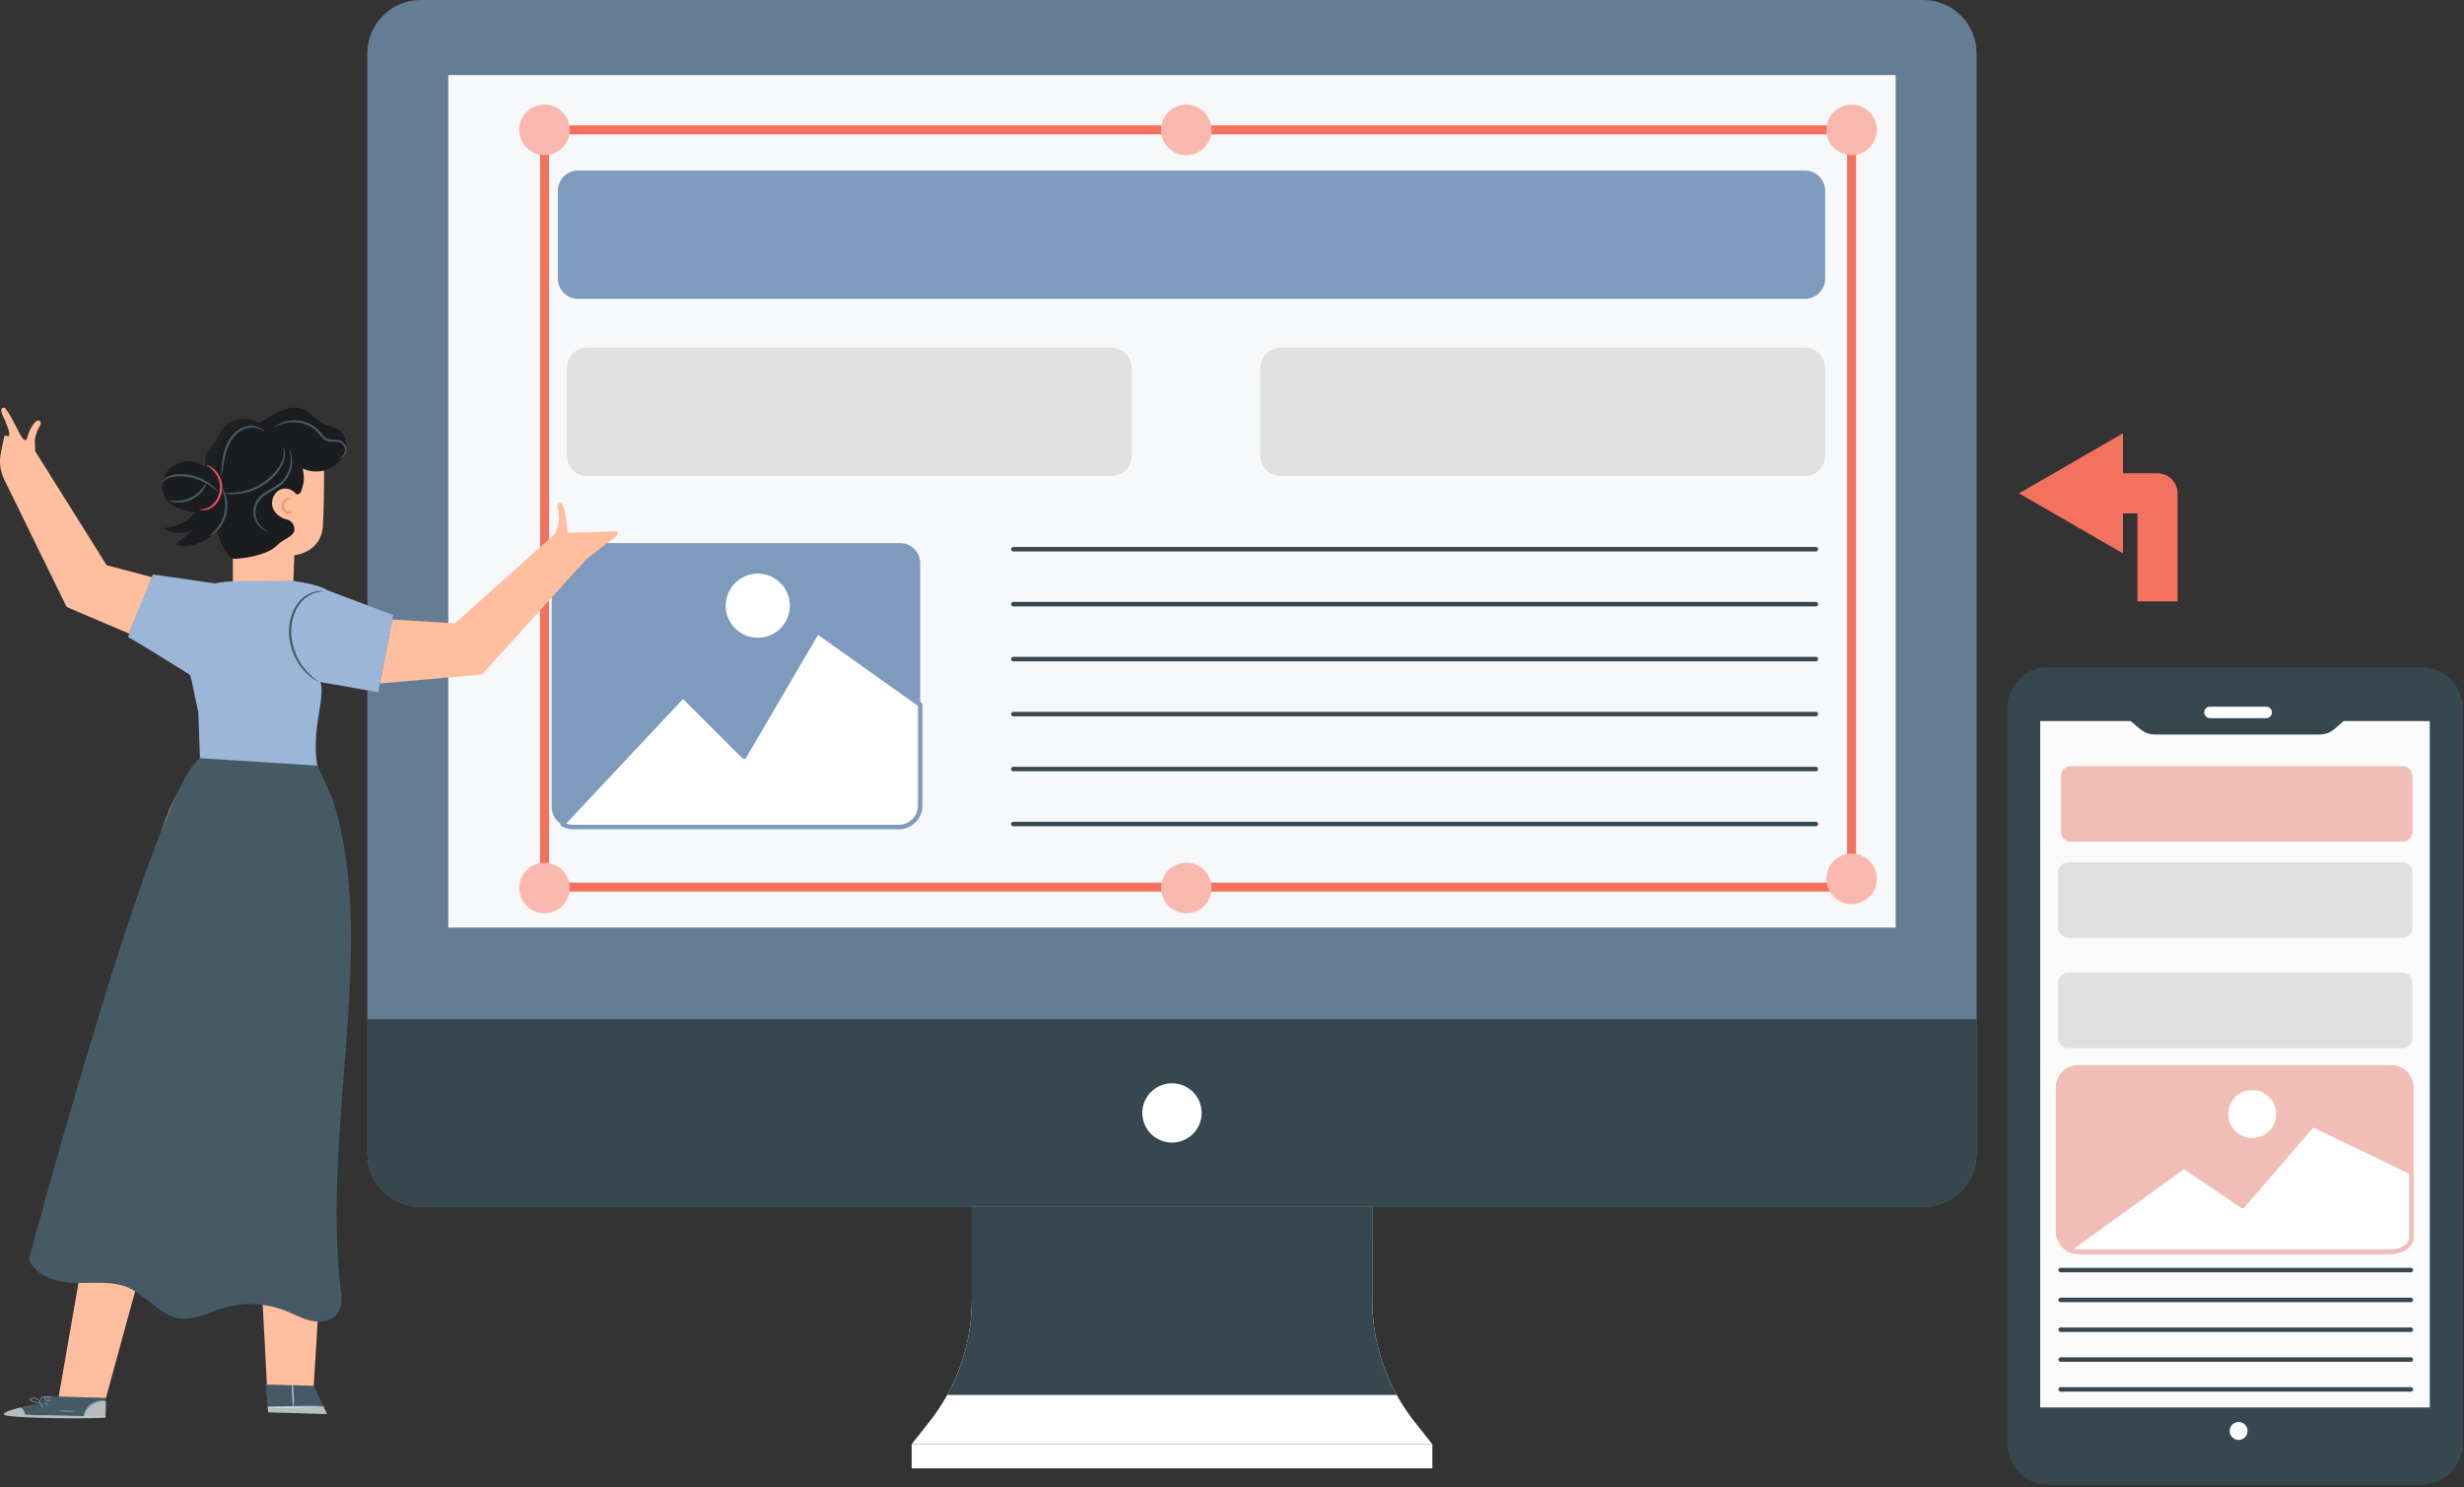 <svg width="550" height="332" viewBox="0 0 550 332" fill="none" xmlns="http://www.w3.org/2000/svg">
<rect x="0" y="0" width="550" height="332" fill="#333333" stroke="none"/>
<path d="M540.577 330.93H457.183C452.412 330.93 448.544 327.062 448.544 322.292V158.135C448.544 153.365 452.412 149.497 457.183 149.497H540.577C545.348 149.497 549.216 153.365 549.216 158.135V322.292C549.216 327.062 545.348 330.93 540.577 330.93Z" fill="#37474F" stroke="#37474F" stroke-miterlimit="10"/>
<path d="M505.839 160.335H493.307C492.598 160.335 492.021 159.76 492.021 159.05C492.021 158.34 492.596 157.764 493.307 157.764H505.839C506.549 157.764 507.125 158.339 507.125 159.05C507.125 159.759 506.549 160.335 505.839 160.335Z" fill="white"/>
<path d="M542.854 314.712H454.906V160.484H475.752L478.098 162.43C478.917 163.11 479.949 163.483 481.013 163.483H517.793C518.902 163.483 519.973 163.079 520.807 162.347L522.927 160.485H542.855V314.712H542.854Z" fill="#FBFBFB" stroke="#37474F" stroke-miterlimit="10" stroke-linecap="round" stroke-linejoin="round"/>
<path d="M501.69 319.466C501.69 318.363 500.795 317.468 499.691 317.468C498.587 317.468 497.692 318.363 497.692 319.466C497.692 320.57 498.587 321.465 499.691 321.465C500.795 321.465 501.69 320.57 501.69 319.466Z" fill="white"/>
<path d="M538.134 283.551H459.975" stroke="#37474F" stroke-miterlimit="10" stroke-linecap="round" stroke-linejoin="round"/>
<path d="M538.134 290.21H459.975" stroke="#37474F" stroke-miterlimit="10" stroke-linecap="round" stroke-linejoin="round"/>
<path d="M538.134 296.869H459.975" stroke="#37474F" stroke-miterlimit="10" stroke-linecap="round" stroke-linejoin="round"/>
<path d="M538.134 303.525H459.975" stroke="#37474F" stroke-miterlimit="10" stroke-linecap="round" stroke-linejoin="round"/>
<path d="M538.134 310.185H459.975" stroke="#37474F" stroke-miterlimit="10" stroke-linecap="round" stroke-linejoin="round"/>
<path d="M536.257 187.909H462.272C461.034 187.909 460.031 186.905 460.031 185.668V173.288C460.031 172.052 461.034 171.048 462.272 171.048H536.257C537.494 171.048 538.497 172.052 538.497 173.288V185.668C538.497 186.905 537.494 187.909 536.257 187.909Z" fill="#F0BEB7"/>
<path d="M536.244 209.365H461.631C460.393 209.365 459.391 208.363 459.391 207.125V194.75C459.391 193.513 460.393 192.509 461.631 192.509H536.244C537.48 192.509 538.484 193.513 538.484 194.75V207.125C538.484 208.363 537.48 209.365 536.244 209.365Z" fill="#E0E0E0"/>
<path d="M536.244 234.002H461.631C460.393 234.002 459.391 232.998 459.391 231.761V219.387C459.391 218.15 460.393 217.146 461.631 217.146H536.244C537.48 217.146 538.484 218.15 538.484 219.387V231.761C538.484 232.998 537.48 234.002 536.244 234.002Z" fill="#E0E0E0"/>
<path d="M533.742 279.456H463.895C461.408 279.456 459.39 277.44 459.39 274.951V242.794C459.39 240.306 461.406 238.289 463.895 238.289H533.742C536.23 238.289 538.248 240.305 538.248 242.794V274.951C538.248 277.438 536.231 279.456 533.742 279.456Z" fill="#F0BEB7" stroke="#F0BEB7" stroke-miterlimit="10" stroke-linecap="round" stroke-linejoin="round"/>
<path d="M508.588 248.717C508.588 245.485 505.969 242.865 502.737 242.865C499.505 242.865 496.886 245.485 496.886 248.717C496.886 251.948 499.505 254.568 502.737 254.568C505.969 254.568 508.588 251.948 508.588 248.717Z" fill="white" stroke="#F0BEB7" stroke-miterlimit="10" stroke-linecap="round" stroke-linejoin="round"/>
<path d="M463.989 279.455H533.649C536.189 279.455 538.248 278.061 538.248 276.34V261.718L516.241 251.126L500.558 269.275L487.489 260.421L461.727 279.037C462.397 279.295 463.162 279.455 463.989 279.455Z" fill="white" stroke="#F0BEB7" stroke-miterlimit="10" stroke-linecap="round" stroke-linejoin="round"/>
<path d="M481.584 105.66H473.884V96.734L450.667 110.14L473.884 123.547V114.622H477.103V134.257H486.065V110.141C486.065 107.666 484.059 105.66 481.584 105.66Z" fill="#F3725F"/>
<path d="M306.291 290.181V259.835H216.916V290.181C216.916 300.083 213.57 309.695 207.423 317.459L203.509 322.402H319.697L315.783 317.459C309.635 309.695 306.291 300.083 306.291 290.181Z" fill="white"/>
<path d="M211.428 311.431H311.777C308.199 304.959 306.29 297.653 306.29 290.181V284.769V259.835H216.915V284.769V290.181C216.914 297.653 215.005 304.959 211.428 311.431Z" fill="#37474F"/>
<path d="M306.289 264.401H216.914V277.213H306.289V264.401Z" fill="#37474F"/>
<path d="M429.304 269.403H93.9C87.328 269.403 82 264.075 82 257.503V11.9C82 5.328 87.328 0 93.9 0H429.304C435.876 0 441.204 5.328 441.204 11.9V257.503C441.204 264.075 435.876 269.403 429.304 269.403Z" fill="#647D94"/>
<path d="M429.304 269.403H93.9C87.328 269.403 82 264.075 82 257.503V227.527H441.204V257.503C441.204 264.075 435.876 269.403 429.304 269.403Z" fill="#37474F"/>
<path d="M423.135 16.759H100.068V207.092H423.135V16.759Z" fill="#F7F8F9"/>
<path d="M268.228 248.464C268.228 244.806 265.262 241.84 261.603 241.84C257.944 241.84 254.979 244.806 254.979 248.464C254.979 252.124 257.944 255.089 261.603 255.089C265.261 255.089 268.228 252.124 268.228 248.464Z" fill="white"/>
<path d="M319.722 322.4H203.509V327.818H319.722V322.4Z" fill="white"/>
<path d="M402.894 66.711H129.034C126.546 66.711 124.528 64.694 124.528 62.205V42.585C124.528 40.097 126.545 38.079 129.034 38.079H402.894C405.381 38.079 407.399 40.096 407.399 42.585V62.205C407.399 64.694 405.381 66.711 402.894 66.711Z" fill="#7E9ABC"/>
<path d="M200.896 184.643H127.641C125.154 184.643 123.136 182.627 123.136 180.138V125.751C123.136 123.264 125.152 121.246 127.641 121.246H200.896C203.384 121.246 205.402 123.262 205.402 125.751V180.138C205.401 182.625 203.384 184.643 200.896 184.643Z" fill="#7E9ABC"/>
<path d="M176.307 135.221C176.307 131.268 173.102 128.064 169.149 128.064C165.197 128.064 161.992 131.268 161.992 135.221C161.992 139.175 165.197 142.378 169.149 142.378C173.103 142.378 176.307 139.173 176.307 135.221Z" fill="white"/>
<path d="M127.933 184.643H200.604C203.253 184.643 205.402 182.496 205.402 179.845V157.328L182.443 141.014L166.083 168.964L152.449 155.33L125.573 183.998C126.272 184.397 127.07 184.643 127.933 184.643Z" fill="white" stroke="#7E9ABC" stroke-miterlimit="10" stroke-linecap="round" stroke-linejoin="round"/>
<path d="M248.111 106.249H131.05C128.562 106.249 126.544 104.232 126.544 101.743V82.123C126.544 79.635 128.561 77.617 131.05 77.617H248.111C250.599 77.617 252.617 79.633 252.617 82.123V101.743C252.617 104.232 250.6 106.249 248.111 106.249Z" fill="#E0E0E0"/>
<path d="M402.894 106.249H285.833C283.345 106.249 281.327 104.232 281.327 101.743V82.123C281.327 79.635 283.344 77.617 285.833 77.617H402.894C405.382 77.617 407.4 79.633 407.4 82.123V101.743C407.4 104.232 405.382 106.249 402.894 106.249Z" fill="#E0E0E0"/>
<path d="M405.324 122.61H226.19" stroke="#37474F" stroke-miterlimit="10" stroke-linecap="round" stroke-linejoin="round"/>
<path d="M405.324 134.881H226.19" stroke="#37474F" stroke-miterlimit="10" stroke-linecap="round" stroke-linejoin="round"/>
<path d="M405.324 147.151H226.19" stroke="#37474F" stroke-miterlimit="10" stroke-linecap="round" stroke-linejoin="round"/>
<path d="M405.324 159.421H226.19" stroke="#37474F" stroke-miterlimit="10" stroke-linecap="round" stroke-linejoin="round"/>
<path d="M405.324 171.692H226.19" stroke="#37474F" stroke-miterlimit="10" stroke-linecap="round" stroke-linejoin="round"/>
<path d="M405.324 183.961H226.19" stroke="#37474F" stroke-miterlimit="10" stroke-linecap="round" stroke-linejoin="round"/>
<path d="M413.308 28.991H121.546V198.049H413.308V28.991Z" stroke="#F3725F" stroke-width="2" stroke-miterlimit="10" stroke-linecap="round" stroke-linejoin="round"/>
<path d="M127.183 28.992C127.183 25.878 124.66 23.354 121.546 23.354C118.432 23.354 115.908 25.878 115.908 28.992C115.908 32.106 118.432 34.629 121.546 34.629C124.66 34.629 127.183 32.106 127.183 28.992Z" fill="#F9B8AF"/>
<path d="M418.945 28.992C418.945 25.878 416.421 23.355 413.307 23.355C410.194 23.355 407.67 25.878 407.67 28.992C407.67 32.106 410.194 34.629 413.307 34.629C416.42 34.629 418.945 32.106 418.945 28.992Z" fill="#F9B8AF"/>
<path d="M270.444 28.992C270.444 25.878 267.92 23.355 264.806 23.355C261.693 23.355 259.169 25.878 259.169 28.992C259.169 32.106 261.693 34.629 264.806 34.629C267.92 34.629 270.444 32.106 270.444 28.992Z" fill="#F9B8AF"/>
<path d="M270.444 198.254C270.444 195.14 267.92 192.616 264.806 192.616C261.693 192.616 259.169 195.14 259.169 198.254C259.169 201.368 261.693 203.891 264.806 203.891C267.92 203.891 270.444 201.368 270.444 198.254Z" fill="#F9B8AF"/>
<path d="M127.183 198.254C127.183 195.14 124.66 192.616 121.546 192.616C118.432 192.616 115.908 195.14 115.908 198.254C115.908 201.368 118.432 203.891 121.546 203.891C124.66 203.891 127.183 201.368 127.183 198.254Z" fill="#F9B8AF"/>
<path d="M418.945 196.205C418.945 193.091 416.421 190.568 413.307 190.568C410.194 190.568 407.67 193.091 407.67 196.205C407.67 199.319 410.194 201.843 413.307 201.843C416.42 201.843 418.945 199.318 418.945 196.205Z" fill="#F9B8AF"/>
<path d="M50.275 122.889C47.609 118.413 46.831 112.443 46.145 107.279C45.822 104.849 45.257 101.388 46.963 99.862C48.79 98.227 48.959 95.715 51.06 94.451C53.161 93.188 56.015 93.075 58.004 94.508" fill="#1E2021"/>
<path d="M57.673 138.748C61.742 139.061 65.255 135.928 65.412 131.85C65.563 127.934 65.694 123.975 65.694 123.975C65.694 123.975 71.628 123.419 72.059 117.546C72.49 111.673 72.293 98.115 72.293 98.115C65.667 94.777 57.754 95.285 51.611 99.445L51.977 120.114V131.234C52.015 134.964 53.954 138.463 57.673 138.748Z" fill="#FFBE9D"/>
<path d="M66.205 110.377C65.192 109.121 63.545 108.622 62.192 109.501C60.839 110.38 60.319 112.333 61.055 113.769C61.574 114.782 62.757 115.7 63.936 115.947C65.045 116.179 65.831 117.25 65.702 118.375C65.533 119.849 63.081 120.403 61.974 121.623C60.253 123.521 56.475 124.324 53.93 124.625C51.429 124.921 51.731 124.945 50.275 122.889C49.216 121.393 48.884 119.953 48.846 118.121C48.756 113.791 48.667 109.461 48.577 105.131C48.545 103.57 48.514 101.99 48.873 100.47C49.232 98.95 50.027 97.474 51.331 96.615C52.76 95.675 54.569 95.595 56.196 95.069C58.23 94.411 59.957 93.062 61.861 92.088C63.764 91.114 66.097 90.533 68.008 91.492C69.379 92.18 70.299 93.549 71.632 94.307C73.531 95.387 76.115 95.142 77.038 97.934C77.356 98.899 77.332 99.958 77.006 100.92C75.719 104.719 71.013 106.251 67.624 104.609C67.557 105.253 68.191 106.685 67.513 108.718C67.297 109.368 67.22 110.358 66.205 110.377Z" fill="#1A1C1F"/>
<path d="M65.154 114.043C65.098 114.004 64.888 114.333 64.42 114.291C63.972 114.261 63.386 113.721 63.365 112.98C63.309 112.232 63.872 111.713 64.338 111.55C64.809 111.366 65.155 111.445 65.175 111.365C65.205 111.314 64.856 111.076 64.237 111.196C63.937 111.256 63.582 111.416 63.293 111.729C62.998 112.038 62.816 112.518 62.846 113.005C62.874 114.005 63.738 114.73 64.418 114.659C64.76 114.635 64.986 114.455 65.087 114.31C65.19 114.161 65.184 114.055 65.154 114.043Z" fill="#EB996E"/>
<path d="M48.219 106.938C47.217 104.993 45.334 103.485 43.181 103.096C41.028 102.707 38.661 103.516 37.319 105.244C35.978 106.972 35.812 109.571 37.053 111.373C38.473 113.436 41.193 114.083 43.676 114.408C41.872 116.494 39.182 117.786 36.426 117.89C38.379 119.213 41.075 119.342 43.146 118.212C41.8 119.36 40.454 120.508 39.109 121.656C43.14 122.649 47.724 120.44 49.457 116.667C51.191 112.895 49.882 107.977 46.503 105.565" fill="#1A1C1F"/>
<path d="M44.507 113.725C44.46 113.762 45.317 114.194 46.602 113.681C47.86 113.221 49.269 111.68 49.545 109.63C49.695 108.619 49.556 107.619 49.22 106.801C48.89 105.978 48.399 105.336 47.922 104.881C46.952 103.964 46.115 103.776 46.107 103.825C46.063 103.907 46.819 104.215 47.658 105.138C48.496 106.026 49.33 107.68 49.03 109.556C48.773 111.427 47.558 112.842 46.452 113.345C45.335 113.895 44.513 113.632 44.507 113.725Z" fill="#E8505B"/>
<path d="M36.001 107.823C36.069 107.883 36.5 107.164 37.666 106.731C38.807 106.28 40.583 106.197 42.444 106.577C44.312 106.957 45.876 107.761 46.905 108.469C47.95 109.167 48.495 109.743 48.559 109.681C48.601 109.647 48.146 108.973 47.122 108.172C46.117 107.364 44.505 106.464 42.548 106.067C40.605 105.67 38.728 105.813 37.522 106.392C36.288 106.962 35.942 107.819 36.001 107.823Z" fill="#455A64"/>
<path d="M37.78 111.764C37.761 111.823 38.284 112.069 39.203 112.166C40.112 112.267 41.435 112.164 42.729 111.559C44.023 110.954 44.95 110.005 45.456 109.242C45.97 108.474 46.116 107.915 46.06 107.892C45.987 107.857 45.724 108.348 45.162 109.02C44.607 109.691 43.707 110.526 42.509 111.086C41.311 111.646 40.093 111.801 39.223 111.797C38.346 111.798 37.8 111.685 37.78 111.764Z" fill="#455A64"/>
<path d="M46.724 119.644C46.75 119.695 47.412 119.43 48.257 118.667C49.097 117.919 50.082 116.605 50.521 114.902C50.959 113.198 50.731 111.572 50.357 110.511C49.985 109.435 49.534 108.883 49.486 108.915C49.411 108.955 49.738 109.563 50.004 110.615C50.273 111.657 50.425 113.183 50.017 114.772C49.607 116.361 48.738 117.623 47.999 118.405C47.258 119.199 46.678 119.573 46.724 119.644Z" fill="#455A64"/>
<path d="M59.042 96.335C59.097 96.337 58.446 95.367 56.77 95.113C55.958 94.995 54.941 95.08 53.938 95.535C52.934 95.99 52.018 96.827 51.327 97.864C49.94 99.975 49.685 102.277 49.509 103.831C49.362 105.414 49.319 106.39 49.385 106.4C49.461 106.411 49.635 105.44 49.874 103.879C50.14 102.341 50.457 100.128 51.76 98.153C52.407 97.182 53.244 96.403 54.142 95.969C55.041 95.533 55.972 95.415 56.727 95.479C58.277 95.614 58.989 96.425 59.042 96.335Z" fill="#455A64"/>
<path d="M75.58 102.343C75.577 102.364 75.916 102.391 76.398 102.077C76.847 101.791 77.511 101.018 77.283 99.931C77.171 99.415 76.851 98.886 76.32 98.536C75.776 98.165 75.066 98.154 74.442 98.162C73.8 98.176 73.195 98.127 72.695 97.719C72.182 97.334 71.786 96.735 71.266 96.176C70.219 95.044 68.864 94.357 67.586 94.056C66.303 93.741 65.092 93.78 64.124 93.988C63.154 94.195 62.417 94.537 61.956 94.835C61.494 95.133 61.275 95.346 61.293 95.368C61.346 95.468 62.307 94.654 64.19 94.35C65.12 94.196 66.266 94.199 67.467 94.521C68.664 94.829 69.916 95.485 70.881 96.528C71.367 97.043 71.777 97.672 72.387 98.127C72.687 98.354 73.05 98.524 73.416 98.588C73.78 98.656 74.125 98.648 74.446 98.641C75.085 98.618 75.659 98.626 76.087 98.9C76.521 99.165 76.81 99.594 76.922 100.016C77.158 100.888 76.652 101.605 76.273 101.914C75.878 102.247 75.566 102.295 75.58 102.343Z" fill="#455A64"/>
<path d="M59.867 118.682C59.883 118.64 59.575 118.525 59.1 118.199C58.629 117.879 57.983 117.315 57.517 116.413C57.048 115.528 56.842 114.262 57.259 112.997C57.462 112.369 57.812 111.759 58.318 111.25C58.823 110.736 59.459 110.312 60.145 109.916C60.83 109.518 61.529 109.147 62.169 108.71C62.81 108.274 63.374 107.742 63.803 107.167C64.666 106.01 65.069 104.737 65.176 103.67C65.302 102.596 65.133 101.722 64.97 101.153C64.804 100.578 64.618 100.298 64.599 100.307C64.485 100.328 65.111 101.57 64.811 103.622C64.664 104.63 64.245 105.815 63.423 106.875C62.621 107.968 61.292 108.677 59.883 109.467C59.184 109.871 58.505 110.324 57.953 110.895C57.397 111.464 57.011 112.159 56.802 112.855C56.367 114.258 56.643 115.655 57.194 116.59C57.743 117.541 58.471 118.092 58.995 118.373C59.525 118.658 59.86 118.708 59.867 118.682Z" fill="#455A64"/>
<path d="M49.685 110.065C49.68 110.1 49.947 110.165 50.44 110.251C50.934 110.319 51.659 110.384 52.555 110.329C54.337 110.253 56.846 109.645 59.128 108.082C61.404 106.539 62.978 104.429 63.431 102.647C63.668 101.762 63.626 100.999 63.506 100.507C63.38 100.012 63.221 99.776 63.198 99.787C63.099 99.799 63.624 100.879 63.078 102.544C62.569 104.186 61.027 106.165 58.836 107.651C56.643 109.153 54.251 109.795 52.525 109.962C50.786 110.16 49.695 109.965 49.685 110.065Z" fill="#455A64"/>
<path d="M70.034 309.399L72.962 315.58L59.86 315.424L59.276 308.869L70.034 309.399Z" fill="#455A64"/>
<path d="M59.607 314.182C59.606 314.238 60.335 314.302 61.515 314.332C62.695 314.364 64.324 314.354 66.121 314.31C67.836 314.255 69.388 314.205 70.72 314.162C71.896 314.115 72.625 314.072 72.625 314.013C72.626 313.957 71.897 313.896 70.717 313.868C69.537 313.839 67.908 313.85 66.11 313.895C64.396 313.949 62.844 313.997 61.512 314.039C60.336 314.084 59.608 314.123 59.607 314.182Z" fill="#9BB6D7"/>
<path d="M65.225 308.62C65.11 308.626 65.086 309.864 65.17 311.384C65.254 312.904 65.415 314.131 65.53 314.125C65.644 314.119 65.669 312.882 65.585 311.361C65.5 309.841 65.339 308.614 65.225 308.62Z" fill="#9BB6D7"/>
<g opacity="0.6">
<path d="M72.942 315.722L59.846 315.284L59.763 314.041L72.284 314.149L72.947 315.575" fill="white"/>
</g>
<path d="M13.078 311.936L33.456 194.704L33.427 194.697C33.47 194.523 33.513 194.358 33.556 194.188L33.56 194.166H33.561C37.035 180.387 39.779 177.007 39.779 177.007L73.642 177.931C76.299 182.707 76.636 194.166 76.636 194.166C77 195.57 70.034 309.399 70.034 309.399L59.583 309.112L53.915 201.418L23.629 312.172L13.078 311.936Z" fill="#FFBE9D"/>
<path d="M126.654 118.96C126.736 116.828 125.832 112.73 125.331 112.416C124.83 112.103 124.224 112.704 124.47 113.316C124.669 113.811 124.752 114.741 124.786 115.443C124.815 116.021 124.751 116.601 124.589 117.156C124.449 117.637 124.311 118.057 124.179 118.432L123.945 119.121L101.556 139.162L87.574 138.307L84.8 152.584L107.554 150.599L130.943 124.788L130.94 124.785C132.92 123.36 134.947 121.616 136.217 120.787C138.514 119.287 137.858 118.87 137.577 118.631L126.654 118.96Z" fill="#FFBE9D"/>
<path d="M0.939 107.041L14.872 135.511L28.838 141.467L34.053 128.896L23.807 126.185L7.853 100.722L7.819 99.995C7.797 99.602 7.781 99.165 7.779 98.671C7.777 98.088 7.875 97.508 8.064 96.956C8.292 96.291 8.629 95.419 8.959 94.998C9.366 94.478 8.95 93.732 8.381 93.894C7.813 94.057 6.658 95.462 6.145 97.533C5.633 99.604 4.252 96.587 3.73 95.497C3.208 94.407 1.436 91.114 0.978 91.018C0.307 90.877 0.024 91.587 0.571 92.663C1.124 93.752 2.533 97.086 1.952 97.349L0.968 97.293L0.185 101.152C-0.22 103.145 0.046 105.215 0.939 107.041Z" fill="#FFBE9D"/>
<path d="M10.09 313.045L10.141 311.709L23.672 312.1L23.555 316.505L22.718 316.532C18.995 316.624 3.781 316.756 1.318 315.989C-1.43 315.134 10.09 313.045 10.09 313.045Z" fill="#455A64"/>
<g opacity="0.6">
<path d="M18.673 316.276C18.897 315.235 19.553 314.279 20.475 313.652C21.396 313.025 22.517 312.711 23.652 312.826L23.546 316.326L18.673 316.276Z" fill="white"/>
</g>
<g opacity="0.6">
<path d="M4.456 314.251C4.456 314.251 0.411 315.219 0.892 315.847C1.373 316.475 16.753 316.879 23.554 316.506L23.541 316.226L5.597 315.897C5.597 315.895 5.239 314.303 4.456 314.251Z" fill="white"/>
</g>
<path d="M23.753 316.223C23.753 316.228 23.673 316.234 23.521 316.24C23.321 316.246 23.102 316.252 22.855 316.26C22.189 316.269 21.37 316.28 20.404 316.294C18.334 316.309 15.474 316.294 12.316 316.214C9.158 316.133 6.3 316.001 4.235 315.881C3.271 315.818 2.454 315.765 1.79 315.722C1.544 315.702 1.325 315.684 1.126 315.668C0.974 315.654 0.895 315.644 0.895 315.639C0.895 315.634 0.976 315.633 1.128 315.638C1.328 315.646 1.547 315.654 1.794 315.663C2.459 315.693 3.277 315.73 4.242 315.774C6.309 315.867 9.165 315.981 12.322 316.063C15.478 316.143 18.336 316.175 20.405 316.188C21.371 316.194 22.19 316.199 22.856 316.203C23.103 316.206 23.322 316.209 23.523 316.212C23.673 316.213 23.753 316.217 23.753 316.223Z" fill="#9BB6D7"/>
<path d="M5.595 316.09C5.545 316.094 5.523 315.55 5.171 314.991C4.829 314.427 4.334 314.136 4.363 314.098C4.374 314.061 4.944 314.312 5.313 314.916C5.688 315.515 5.635 316.1 5.595 316.09Z" fill="#9BB6D7"/>
<path d="M9.627 314.32C9.588 314.342 9.405 314.121 9.217 313.828C9.029 313.535 8.909 313.28 8.947 313.259C8.986 313.237 9.169 313.457 9.357 313.751C9.545 314.043 9.665 314.298 9.627 314.32Z" fill="#9BB6D7"/>
<path d="M10.734 313.812C10.703 313.842 10.494 313.705 10.268 313.505C10.042 313.305 9.884 313.118 9.915 313.088C9.946 313.058 10.155 313.195 10.381 313.395C10.606 313.595 10.765 313.782 10.734 313.812Z" fill="#9BB6D7"/>
<path d="M11.459 312.648C11.458 312.69 11.143 312.719 10.754 312.713C10.365 312.707 10.051 312.668 10.051 312.626C10.052 312.584 10.368 312.555 10.756 312.561C11.145 312.567 11.46 312.606 11.459 312.648Z" fill="#9BB6D7"/>
<path d="M11.721 311.821C11.735 311.859 11.388 311.994 10.93 312.012C10.472 312.033 10.113 311.929 10.123 311.89C10.132 311.847 10.487 311.881 10.922 311.86C11.357 311.843 11.708 311.779 11.721 311.821Z" fill="#9BB6D7"/>
<path d="M9.203 313.215C9.204 313.232 8.87 313.261 8.338 313.187C8.072 313.15 7.759 313.083 7.422 312.974C7.255 312.914 7.08 312.867 6.901 312.758C6.817 312.703 6.724 312.626 6.695 312.503C6.663 312.382 6.736 312.248 6.836 312.185C7.676 311.808 8.491 312.263 8.786 312.668C8.949 312.875 9.02 313.075 9.052 313.212C9.082 313.351 9.078 313.429 9.068 313.43C9.037 313.44 9.019 313.112 8.695 312.733C8.535 312.548 8.29 312.365 7.969 312.267C7.666 312.175 7.232 312.141 6.935 312.305C6.795 312.396 6.844 312.548 6.994 312.636C7.134 312.725 7.317 312.782 7.475 312.842C7.799 312.955 8.102 313.032 8.36 313.081C8.874 313.181 9.204 313.19 9.203 313.215Z" fill="#9BB6D7"/>
<path d="M8.977 313.249C8.964 313.257 8.843 313.048 8.894 312.688C8.92 312.511 8.997 312.302 9.148 312.106C9.306 311.931 9.51 311.69 9.881 311.715C10.081 311.744 10.172 311.959 10.136 312.094C10.116 312.235 10.044 312.354 9.978 312.45C9.843 312.648 9.693 312.807 9.554 312.926C9.275 313.165 9.058 313.254 9.049 313.239C9.034 313.219 9.226 313.099 9.472 312.851C9.594 312.727 9.729 312.568 9.849 312.378C9.973 312.211 10.064 311.908 9.848 311.865C9.632 311.84 9.405 312.035 9.267 312.192C9.126 312.362 9.045 312.548 9.006 312.709C8.932 313.033 9.006 313.244 8.977 313.249Z" fill="#9BB6D7"/>
<path d="M23.582 312.789C23.578 312.817 23.197 312.745 22.586 312.795C21.981 312.841 21.135 313.049 20.389 313.57C19.644 314.092 19.194 314.79 18.978 315.317C18.756 315.848 18.725 316.209 18.695 316.204C18.685 316.203 18.683 316.113 18.702 315.951C18.721 315.789 18.77 315.557 18.869 315.28C19.063 314.729 19.513 313.993 20.291 313.449C21.069 312.906 21.955 312.708 22.578 312.688C22.892 312.676 23.146 312.697 23.318 312.725C23.492 312.753 23.584 312.78 23.582 312.789Z" fill="#9BB6D7"/>
<path d="M17.015 315.01C17.02 315.049 16.138 315.16 15.043 315.14C13.948 315.122 13.071 314.981 13.077 314.941C13.083 314.897 13.961 314.97 15.046 314.988C16.131 315.008 17.011 314.966 17.015 315.01Z" fill="#9BB6D7"/>
<path d="M19.654 315.076C19.686 315.107 19.577 315.247 19.481 315.433C19.382 315.617 19.331 315.783 19.285 315.779C19.241 315.778 19.223 315.579 19.334 315.366C19.447 315.152 19.627 315.045 19.654 315.076Z" fill="#9BB6D7"/>
<path d="M20.685 313.951C20.716 313.981 20.625 314.109 20.482 314.237C20.339 314.365 20.197 314.444 20.166 314.413C20.135 314.383 20.226 314.255 20.369 314.127C20.513 314 20.654 313.921 20.685 313.951Z" fill="#9BB6D7"/>
<path d="M22.125 313.462C22.114 313.504 21.935 313.498 21.736 313.558C21.535 313.613 21.391 313.712 21.356 313.682C21.32 313.658 21.439 313.483 21.688 313.412C21.936 313.341 22.14 313.424 22.125 313.462Z" fill="#9BB6D7"/>
<path d="M23.146 313.241C23.161 313.28 23.082 313.343 22.969 313.38C22.856 313.418 22.752 313.416 22.737 313.376C22.722 313.337 22.801 313.274 22.914 313.237C23.027 313.2 23.131 313.201 23.146 313.241Z" fill="#9BB6D7"/>
<path d="M42.82 152.151L42.409 150.649C41.369 150 29.139 142.374 28.676 142.303C28.192 142.229 34.125 128.262 34.125 128.262L48.044 130.256C49.445 129.864 51.976 129.775 51.976 129.775L65.175 129.663C65.175 129.663 71.081 130.367 72.962 131.731L87.766 137.321L84.42 154.545L71.521 152.269C72.146 154.029 71.54 157.094 70.995 160.574C70.323 164.86 69.957 170.854 72.147 174.569C72.147 174.569 74.875 183.986 74.881 191.464L37.024 187.042C37.024 187.042 37.136 178.917 44.631 169.266L44.273 159.091L42.82 152.151Z" fill="#9BB6D7"/>
<path d="M72.145 131.999C72.148 131.972 71.776 131.894 71.097 131.953C70.425 132.018 69.435 132.255 68.395 132.912C67.352 133.551 66.295 134.646 65.585 136.106C64.867 137.559 64.468 139.334 64.498 141.195C64.545 144.96 66.308 148.078 67.942 149.824C68.763 150.716 69.549 151.309 70.11 151.68C70.683 152.035 71.019 152.195 71.034 152.168C71.097 152.081 69.758 151.375 68.218 149.58C66.699 147.819 65.063 144.792 65.019 141.187C64.99 139.405 65.358 137.703 66.017 136.314C66.67 134.917 67.632 133.865 68.597 133.219C70.564 131.893 72.178 132.109 72.145 131.999Z" fill="#455A64"/>
<path d="M74.27 178.421C84.127 209.531 72.625 248.246 75.673 284.496C75.953 287.823 77.233 291.762 74.684 293.918C73.212 295.163 71.058 295.272 69.187 294.805C67.316 294.338 65.612 293.378 63.822 292.663C59.309 290.861 54.174 290.662 49.535 292.109C46.39 293.09 43.271 294.823 40.013 294.33C35.687 293.676 32.884 289.4 28.902 287.588C25.174 285.892 20.868 286.524 16.774 286.422C12.68 286.32 7.994 284.958 6.436 281.17C6.436 281.17 34.715 175.565 44.631 169.267L70.895 170.932L74.27 178.421Z" fill="#455A64"/>
</svg>
